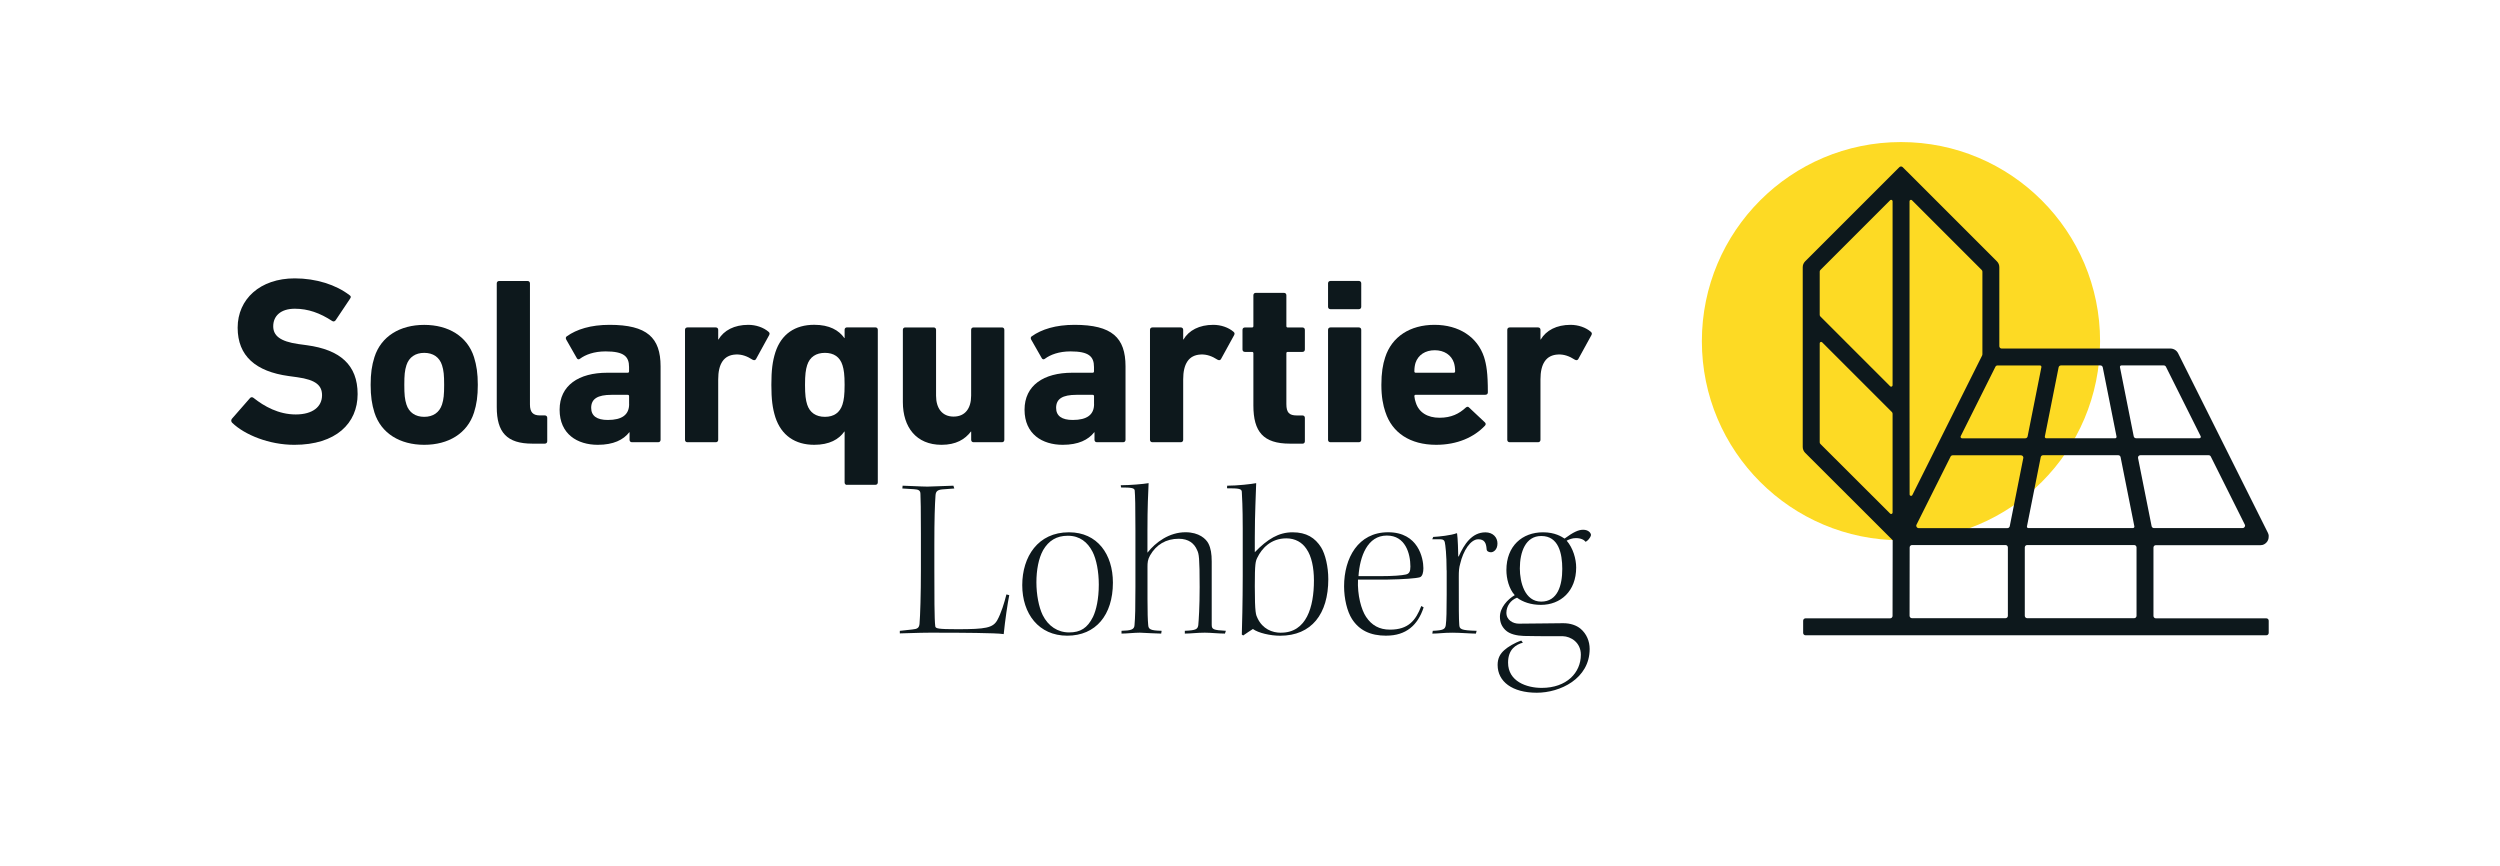 <?xml version="1.0" encoding="UTF-8"?> <svg xmlns="http://www.w3.org/2000/svg" width="598.68" height="207.47" viewBox="0 0 598.68 207.47"><defs><style>.cls-1{fill:#0d181c;}.cls-1,.cls-2{stroke-width:0px;}.cls-2{fill:#fdda24;}</style></defs><g id="Bildmarke"><circle class="cls-2" cx="455.23" cy="81.7" r="47.68"></circle><path class="cls-1" d="M543.3,128.43c0-.07-.01-.15-.02-.24,0-.06-.01-.11-.03-.17-.01-.05-.03-.11-.06-.18-.02-.07-.05-.14-.08-.21,0-.02-.01-.03-.02-.05l-21.51-43.01s-.03-.05-.04-.07c0-.01-.01-.02-.02-.03-.04-.06-.07-.12-.12-.18-.04-.05-.08-.1-.12-.15-.04-.05-.09-.1-.14-.14-.05-.04-.1-.08-.15-.12-.05-.04-.11-.08-.16-.11-.05-.03-.11-.06-.16-.09-.06-.03-.12-.06-.19-.08-.06-.02-.12-.04-.18-.06-.07-.02-.13-.03-.2-.05-.07-.01-.14-.02-.21-.02-.01,0-.03,0-.04,0-.03,0-.06,0-.09,0h-40.41c-.31,0-.57-.25-.57-.57v-18.92c0-.53-.21-1.04-.59-1.41l-21.52-21.52s-.03-.02-.03-.02l-1-1c-.22-.22-.58-.22-.8,0l-22.55,22.54c-.38.38-.59.88-.59,1.41v43.04c0,.53.21,1.04.59,1.42l20.95,20.92-.03,18.14c0,.31-.26.57-.57.57h-20.27c-.31,0-.57.25-.57.57v2.92c0,.31.25.57.57.57h110.35c.31,0,.57-.25.57-.57v-2.92c0-.31-.25-.57-.57-.57h-26.46c-.31,0-.57-.25-.57-.57v-16.38c0-.31.25-.57.57-.57h25.01s.04,0,.06,0c.14,0,.26-.02.37-.04.03,0,.05-.01.08-.02h.04c.12-.05.22-.08.31-.12l.04-.02s.05-.03.07-.04l.03-.02c.06-.04.12-.07.18-.12.05-.04.1-.08.15-.12.05-.04.1-.09.14-.14.05-.05.09-.1.13-.15.04-.05.08-.11.11-.16.03-.05.06-.11.09-.17.03-.06.06-.12.08-.18.02-.06.04-.12.06-.19.02-.06.03-.12.04-.19.01-.07.02-.14.02-.22,0-.01,0-.03,0-.04,0-.03,0-.05,0-.08,0-.02,0-.03,0-.06ZM435.77,105.91v-23.7c0-.3.37-.46.58-.24l16.7,16.7c.11.11.17.25.17.4v23.68c0,.3-.37.46-.58.24l-16.7-16.67c-.11-.11-.17-.25-.17-.4ZM435.77,75.41v-10.36c0-.15.06-.3.17-.4l16.7-16.7c.22-.22.58-.06.58.24v44.07c0,.3-.37.46-.58.24l-16.7-16.7c-.11-.11-.17-.25-.17-.4ZM489.68,104.55l3.3-16.58c.05-.27.29-.46.56-.46h9.45c.27,0,.51.19.56.46l3.3,16.58c.04.21-.12.41-.34.41h-16.49c-.22,0-.38-.2-.34-.41ZM457.28,97.27v-49.08c0-.3.37-.46.58-.24l16.7,16.7c.11.11.17.25.17.4v19.82c0,.09-.02.18-.06.25l-16.72,33.44c-.16.32-.65.21-.65-.15l-.02-21.14ZM469.53,104.46l8.32-16.64c.1-.19.29-.31.51-.31h10.16c.22,0,.38.2.34.41l-3.3,16.58c-.05.27-.29.46-.56.46h-15.16c-.25,0-.42-.27-.31-.49ZM511.64,131.09v16.38c0,.31-.25.57-.57.57h-25.62c-.31,0-.57-.25-.57-.57v-16.38c0-.31.25-.57.57-.57h25.62c.31,0,.57.25.57.57ZM484.52,109.7l-3.24,16.31c-.05.27-.29.46-.56.46h-21.26c-.42,0-.7-.45-.51-.82l8.16-16.31c.1-.19.29-.31.51-.31h16.35c.36,0,.63.33.56.68ZM510.97,104.5l-3.3-16.58c-.04-.21.12-.41.34-.41h10.16c.22,0,.41.12.51.31l8.32,16.64c.11.23-.05.49-.31.49h-15.16c-.27,0-.51-.19-.56-.46ZM485.4,126.05l3.3-16.58c.05-.27.29-.46.56-.46h18c.27,0,.51.19.56.46l3.3,16.58c.04.21-.12.41-.34.41h-25.05c-.22,0-.38-.2-.34-.41ZM480.83,131.09v16.38c0,.31-.25.57-.57.57h-22.4c-.31,0-.57-.26-.57-.57l.02-16.38c0-.31.26-.57.57-.57h22.38c.31,0,.57.25.57.57ZM537.07,126.46h-21.26c-.27,0-.51-.19-.56-.46l-3.25-16.31c-.07-.35.2-.68.56-.68h16.35c.22,0,.41.12.51.31l8.15,16.31c.19.38-.09.82-.51.82Z"></path></g><g id="Solarqatier"><path class="cls-1" d="M55.6,101.24c-.23-.23-.34-.62-.06-.96l4.32-4.94c.23-.28.57-.28.85-.06,2.56,2.04,6.02,3.97,10.11,3.97s6.3-1.87,6.3-4.6c0-2.27-1.36-3.69-5.96-4.32l-2.04-.28c-7.84-1.08-12.21-4.77-12.21-11.58s5.34-11.81,13.68-11.81c5.11,0,9.88,1.53,13.12,4.03.34.23.4.45.11.85l-3.46,5.17c-.23.28-.51.34-.79.17-2.95-1.93-5.79-2.95-8.97-2.95-3.41,0-5.17,1.76-5.17,4.2,0,2.21,1.59,3.63,6.02,4.26l2.04.28c7.95,1.08,12.15,4.71,12.15,11.7s-5.17,12.15-15.16,12.15c-6.02,0-11.87-2.38-14.88-5.28Z"></path><path class="cls-1" d="M89.67,98.8c-.62-1.99-.91-3.92-.91-6.64s.28-4.66.91-6.64c1.59-5,6.13-7.72,11.92-7.72s10.33,2.73,11.92,7.72c.62,1.99.91,3.92.91,6.64s-.28,4.66-.91,6.64c-1.59,5-6.13,7.72-11.92,7.72s-10.33-2.73-11.92-7.72ZM105.85,96.87c.4-1.25.51-2.38.51-4.71s-.11-3.46-.51-4.71c-.62-1.93-2.16-2.95-4.26-2.95s-3.63,1.02-4.26,2.95c-.4,1.25-.51,2.38-.51,4.71s.11,3.46.51,4.71c.62,1.93,2.16,2.95,4.26,2.95s3.63-1.02,4.26-2.95Z"></path><path class="cls-1" d="M127.48,106.24c-6.07,0-8.52-2.67-8.52-8.74v-29.64c0-.34.23-.57.57-.57h6.81c.34,0,.57.23.57.57v29.01c0,1.87.74,2.61,2.38,2.61h1.19c.34,0,.57.23.57.57v5.62c0,.34-.23.57-.57.57h-3.01Z"></path><path class="cls-1" d="M151.33,105.9c-.34,0-.57-.23-.57-.57v-1.82h-.06c-1.42,1.82-3.8,3.01-7.55,3.01-4.88,0-9.14-2.56-9.14-8.4s4.6-8.86,11.41-8.86h4.88c.23,0,.34-.11.34-.34v-1.02c0-2.55-1.25-3.75-5.62-3.75-2.78,0-4.83.79-6.13,1.76-.28.23-.57.17-.74-.11l-2.56-4.49c-.17-.34-.11-.62.17-.79,2.33-1.65,5.68-2.73,10.22-2.73,8.97,0,12.21,3.07,12.21,9.94v17.6c0,.34-.23.57-.57.57h-6.3ZM150.65,96.76v-1.87c0-.23-.11-.34-.34-.34h-3.86c-3.35,0-4.88.96-4.88,3.12,0,1.93,1.36,2.9,3.98,2.9,3.41,0,5.11-1.25,5.11-3.8Z"></path><path class="cls-1" d="M164.61,105.9c-.34,0-.57-.23-.57-.57v-26.35c0-.34.23-.57.57-.57h6.81c.34,0,.57.23.57.57v2.33h.06c1.31-2.21,3.8-3.52,7.15-3.52,1.82,0,3.63.62,4.83,1.65.28.23.34.45.17.8l-3.18,5.79c-.23.28-.45.28-.8.11-1.31-.85-2.61-1.31-3.97-1.25-2.95.11-4.26,2.27-4.26,5.96v14.48c0,.34-.23.57-.57.57h-6.81Z"></path><path class="cls-1" d="M202.83,116.12c-.34,0-.57-.23-.57-.57v-12.21h-.06c-1.31,1.87-3.58,3.18-7.21,3.18-4.6,0-7.89-2.27-9.31-6.59-.68-2.16-.96-4.26-.96-7.78s.28-5.62.96-7.78c1.42-4.37,4.71-6.59,9.31-6.59,3.63,0,5.9,1.31,7.21,3.18h.06v-1.99c0-.34.23-.57.57-.57h6.81c.34,0,.57.23.57.57v36.56c0,.34-.23.57-.57.57h-6.81ZM201.75,96.87c.34-1.08.51-2.27.51-4.71s-.17-3.63-.51-4.71c-.62-1.99-2.1-2.95-4.2-2.95s-3.63.96-4.26,2.95c-.34,1.08-.51,2.27-.51,4.71s.17,3.63.51,4.71c.62,1.93,2.1,2.95,4.26,2.95s3.58-1.02,4.2-2.95Z"></path><path class="cls-1" d="M233.14,105.9c-.34,0-.57-.23-.57-.57v-1.99h-.06c-1.42,1.87-3.58,3.18-7.04,3.18-6.08,0-9.26-4.26-9.26-10.22v-17.32c0-.34.23-.57.57-.57h6.81c.34,0,.57.23.57.57v15.78c0,2.95,1.42,5,4.2,5s4.2-1.99,4.2-5v-15.78c0-.34.23-.57.57-.57h6.81c.34,0,.57.23.57.57v26.35c0,.34-.23.57-.57.57h-6.81Z"></path><path class="cls-1" d="M262.67,105.9c-.34,0-.57-.23-.57-.57v-1.82h-.06c-1.42,1.82-3.8,3.01-7.55,3.01-4.88,0-9.14-2.56-9.14-8.4s4.6-8.86,11.41-8.86h4.88c.23,0,.34-.11.34-.34v-1.02c0-2.55-1.25-3.75-5.62-3.75-2.78,0-4.83.79-6.13,1.76-.28.23-.57.17-.74-.11l-2.56-4.49c-.17-.34-.11-.62.17-.79,2.33-1.65,5.68-2.73,10.22-2.73,8.97,0,12.21,3.07,12.21,9.94v17.6c0,.34-.23.57-.57.57h-6.3ZM261.99,96.76v-1.87c0-.23-.11-.34-.34-.34h-3.86c-3.35,0-4.88.96-4.88,3.12,0,1.93,1.36,2.9,3.98,2.9,3.41,0,5.11-1.25,5.11-3.8Z"></path><path class="cls-1" d="M275.96,105.9c-.34,0-.57-.23-.57-.57v-26.35c0-.34.23-.57.57-.57h6.81c.34,0,.57.23.57.57v2.33h.06c1.31-2.21,3.8-3.52,7.15-3.52,1.82,0,3.63.62,4.83,1.65.28.23.34.45.17.8l-3.18,5.79c-.23.28-.45.28-.8.11-1.31-.85-2.61-1.31-3.97-1.25-2.95.11-4.26,2.27-4.26,5.96v14.48c0,.34-.23.57-.57.57h-6.81Z"></path><path class="cls-1" d="M308.89,106.24c-6.36,0-8.74-2.84-8.74-9.14v-12.49c0-.23-.11-.34-.34-.34h-1.7c-.34,0-.57-.23-.57-.57v-4.71c0-.34.23-.57.57-.57h1.7c.23,0,.34-.11.34-.34v-7.38c0-.34.23-.57.57-.57h6.76c.34,0,.57.23.57.57v7.38c0,.23.11.34.34.34h3.52c.34,0,.57.23.57.57v4.71c0,.34-.23.57-.57.57h-3.52c-.23,0-.34.11-.34.34v12.15c0,2.04.68,2.73,2.5,2.73h1.36c.34,0,.57.23.57.57v5.62c0,.34-.23.57-.57.57h-3.01Z"></path><path class="cls-1" d="M318.6,74.04c-.34,0-.57-.23-.57-.57v-5.62c0-.34.23-.57.57-.57h6.81c.34,0,.57.23.57.57v5.62c0,.34-.23.57-.57.57h-6.81ZM318.6,105.9c-.34,0-.57-.23-.57-.57v-26.35c0-.34.23-.57.57-.57h6.81c.34,0,.57.23.57.57v26.35c0,.34-.23.57-.57.57h-6.81Z"></path><path class="cls-1" d="M331.76,98.69c-.57-1.7-.96-3.69-.96-6.53s.34-4.88.91-6.59c1.59-4.94,5.96-7.78,11.81-7.78s10.28,2.9,11.87,7.72c.57,1.82.91,3.8.91,8.46,0,.34-.23.57-.62.57h-16.64c-.23,0-.34.11-.34.34.06.57.17,1.08.34,1.53.74,2.38,2.84,3.63,5.68,3.63s4.71-.97,6.3-2.44c.28-.23.57-.28.79,0l3.75,3.52c.28.23.28.57.06.8-2.61,2.78-6.64,4.6-11.7,4.6-6.25,0-10.56-2.9-12.15-7.83ZM348.12,89.26c.23,0,.34-.11.34-.34,0-.85-.11-1.48-.28-2.04-.62-1.87-2.33-3.01-4.6-3.01s-3.97,1.14-4.6,3.01c-.17.57-.28,1.19-.28,2.04,0,.23.11.34.34.34h9.08Z"></path><path class="cls-1" d="M361.52,105.9c-.34,0-.57-.23-.57-.57v-26.35c0-.34.23-.57.57-.57h6.81c.34,0,.57.23.57.57v2.33h.06c1.31-2.21,3.8-3.52,7.15-3.52,1.82,0,3.63.62,4.83,1.65.28.23.34.45.17.8l-3.18,5.79c-.23.28-.45.28-.79.11-1.31-.85-2.61-1.31-3.98-1.25-2.95.11-4.26,2.27-4.26,5.96v14.48c0,.34-.23.57-.57.57h-6.81Z"></path><path class="cls-1" d="M241.69,142.52c-.39,1.89-1,6.05-1.33,9.33-1.05-.17-3.44-.22-6.61-.28-3.16-.06-7-.06-11.22-.06-2.55,0-5.94.17-7.05.17v-.61l3-.33c1.22-.11,1.61-.39,1.72-1.33.17-2.05.33-7.05.33-12.99v-8.66c0-5.88-.05-8.11-.11-9.44,0-.83-.39-1.11-1.55-1.17l-2.78-.17.06-.67c.94,0,4.55.22,5.94.22s3.72-.17,6.22-.22l.22.67-2.89.22c-1.17.11-1.55.5-1.61,1.44-.17,2.44-.28,5.55-.28,11.83v5.72c0,6,0,12.27.22,13.77.06.56.61.72,5.33.72,6.77,0,8.44-.33,9.49-2.11.94-1.67,1.72-4.22,2.22-6.22l.67.17Z"></path><path class="cls-1" d="M256.02,127.47c6.77,0,10.49,5.27,10.49,12.05,0,7.77-4.11,12.71-10.94,12.71s-10.77-5.27-10.77-12.1,3.78-12.66,11.16-12.66h.05ZM255.68,128.3c-2.67,0-4.55,1.17-5.88,3.44-1.11,2-1.61,4.83-1.61,7.72s.56,5.89,1.5,7.83c1.33,2.66,3.61,4.16,6.33,4.16s4.39-1.05,5.72-3.72c.78-1.61,1.39-4.33,1.39-7.72,0-3.11-.56-6.05-1.5-7.88-1.17-2.28-3.05-3.83-5.88-3.83h-.06Z"></path><path class="cls-1" d="M268.4,116.2c2.17,0,5.39-.28,6.66-.5-.11,2.39-.28,5.66-.28,11.38v5.27c2-2.55,5.27-4.89,9.11-4.89,3.28,0,4.94,1.61,5.5,2.72s.78,2.44.78,4.28v15.16c0,1.11.39,1.28,3.39,1.44l-.22.67c-1.44,0-3.44-.22-4.83-.22-1.83,0-3.39.22-4.78.22v-.67c2.72-.11,3.05-.39,3.22-1.33.11-1.11.33-4.39.33-9.11,0-7.16-.17-8-.61-8.88-.67-1.61-2.05-2.72-4.39-2.72-3.05,0-5.39,1.39-6.88,4-.56,1-.61,1.72-.61,2.72v7.66c0,3.16.06,5.16.17,6.27.06,1.05.56,1.33,3.22,1.39l-.11.67c-1.22,0-3.55-.17-5.11-.22-1.33,0-3.16.22-4.39.22v-.67c2.22-.05,3.05-.28,3.11-1.33.17-1.89.22-4.16.22-9.22v-13.44c0-6.05-.06-8.22-.17-9.61-.06-.61-.83-.72-3.28-.72l-.06-.56Z"></path><path class="cls-1" d="M293.88,116.31c2.44,0,5.83-.39,6.94-.61-.05,2.39-.33,7.16-.33,13.1v3.44c3.05-3.16,5.72-4.77,9.05-4.77s5.39,1.33,6.83,3.61c1,1.61,1.72,4.61,1.72,7.61,0,8.33-4,13.55-11.55,13.55-2.33,0-5.22-.67-6.5-1.61-.61.39-1.55,1-2.33,1.55l-.33-.22c.05-1.72.22-7.77.22-14.05v-11.38c0-5.27-.17-7.66-.22-8.77-.06-.72-.67-.83-3.55-.83l.05-.61ZM306.77,151.51c6.11,0,7.88-6.16,7.88-12.49,0-3.05-.56-5.83-1.78-7.55-1-1.55-2.67-2.55-4.83-2.55-3.72,0-5.89,2.44-6.94,4.61-.44.89-.61,1.39-.61,6.83,0,6.66.28,6.88.67,7.72,1.22,2.55,3.5,3.44,5.55,3.44h.05Z"></path><path class="cls-1" d="M331.98,152.23c-3.89,0-6.5-1.33-8.22-4-1.17-1.83-1.89-4.89-1.89-7.83,0-6.72,3.33-12.94,10.55-12.94s8.44,6.22,8.44,8.61c0,1-.22,1.94-.83,2.16-.89.28-4,.5-7.72.56h-7.11c-.17,3.72.78,7.22,1.94,8.94,1.33,2,3.16,3.05,5.72,3.05,4.39,0,6.16-2.17,7.5-5.66l.56.33c-1.39,4.28-4.22,6.77-8.94,6.77ZM332.09,128.25c-4.61,0-6.44,4.94-6.77,9.72h5.27c3.05,0,5.11-.17,6.05-.39.83-.17,1.11-.72,1.11-1.89,0-3.16-1.22-7.44-5.61-7.44h-.06Z"></path><path class="cls-1" d="M346.42,136.58c0-3.83-.28-6.05-.44-6.77-.11-.39-.33-.67-1.05-.67h-1.94l.22-.56c1.33-.06,4.39-.39,5.61-.89l.11.06c.17,1.05.28,4.55.28,5.5h.11c1.28-2.89,3.16-5.77,6.39-5.77,1.83,0,2.89,1.22,2.89,2.66,0,1.55-1,2.11-1.55,2.11-.5,0-1.05-.22-1.05-.78-.11-1.44-.5-2.33-2-2.33-1.83,0-3.61,2.72-4.33,5.88-.28.94-.33,1.78-.33,3.05,0,7.88,0,10.05.11,11.49.05,1.11.33,1.39,4.16,1.5l-.17.67c-1.22,0-3.72-.22-5.66-.22-2.11,0-3.33.22-4.78.22l.11-.67c2.55-.11,2.94-.39,3.11-1.33.17-1.17.22-3.55.22-7.33v-5.83Z"></path><path class="cls-1" d="M364.69,153.9c-1.61.44-3.55,1.55-3.55,4.78,0,4.5,4.44,6.05,8.05,6.05,6,0,9.38-3.66,9.38-7.94,0-2.94-2.39-4.39-4.33-4.44-4.61,0-7.72,0-9.33-.06s-3.39-.39-4.44-1.44c-.83-.83-1.28-1.78-1.28-3.17,0-2.16,1.83-4.16,3.55-5.16-1.39-1.5-2-4-2-6,0-5.77,3.78-9.05,8.77-9.05,2.89,0,4.44,1.05,5.16,1.5,2.11-1.55,3.33-2.11,4.44-2.11,1.28,0,1.89.78,1.89,1.28-.17.72-.83,1.39-1.28,1.61-.39-.5-1.17-.89-2.33-.89-.89,0-1.55.28-2.22.61,1.55,1.78,2.28,4.39,2.28,6.44,0,5.66-3.72,8.94-8.44,8.94-2.44,0-4.39-.72-5.72-1.72-1.55.56-2.55,2.05-2.55,3.61,0,1.78,1.61,2.61,3,2.61,4.39,0,7.27-.11,10.61-.11,1.72,0,3.16.5,4.16,1.33,1.44,1.22,2.17,3,2.17,4.83,0,7.16-7.11,10.49-12.66,10.49-5.88,0-9.38-2.67-9.38-6.66,0-1.61.61-2.67,1.61-3.55.78-.72,2.5-1.78,4.05-2.28l.39.5ZM369.07,128.36c-3.72,0-5.11,3.78-5.11,7.77,0,3.28,1.17,7.94,5.11,7.94s5.05-3.89,5.05-7.83c0-3.72-.89-7.88-5-7.88h-.06Z"></path></g></svg> 